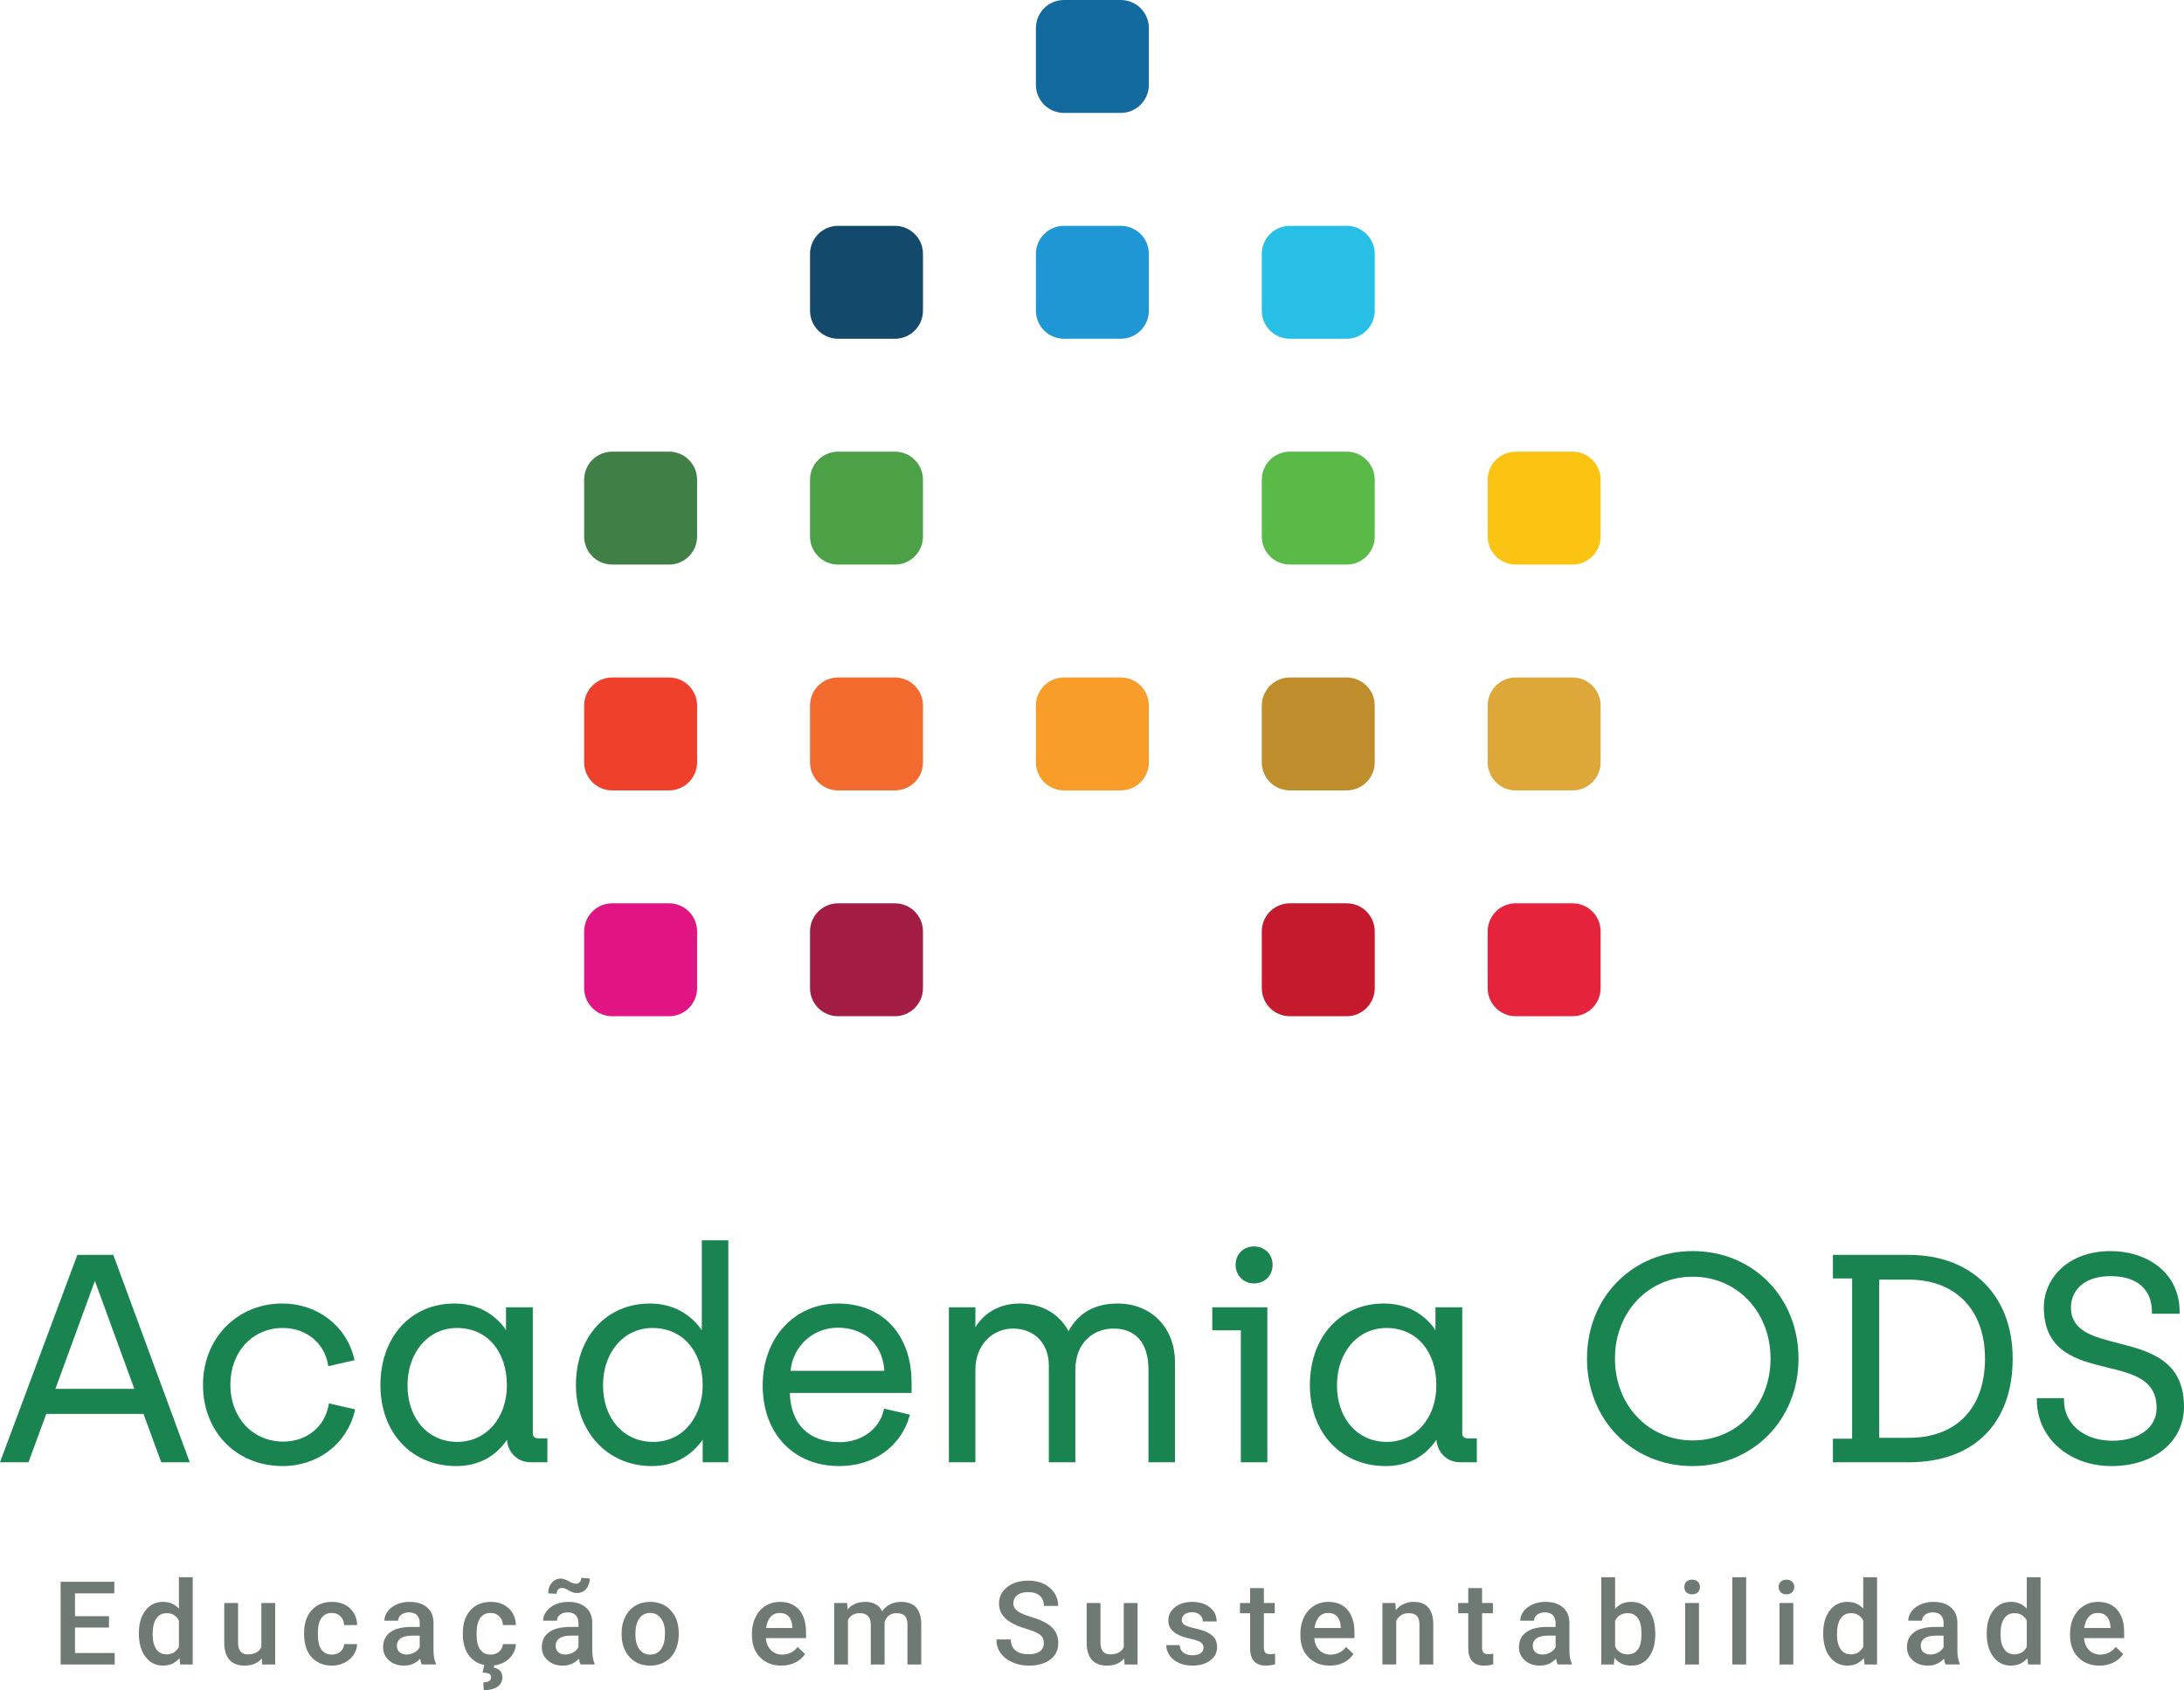 <?xml version="1.0" encoding="UTF-8"?>
<svg xmlns="http://www.w3.org/2000/svg" xmlns:xlink="http://www.w3.org/1999/xlink" xmlns:xodm="http://www.corel.com/coreldraw/odm/2003" xml:space="preserve" width="329.252mm" height="254.863mm" style="shape-rendering:geometricPrecision; text-rendering:geometricPrecision; image-rendering:optimizeQuality; fill-rule:evenodd; clip-rule:evenodd" viewBox="0 0 32913.58 25477.28">
 <defs>
  <style type="text/css">
   
    .fil0 {fill:#126A9F;fill-rule:nonzero}
    .fil2 {fill:#13496B;fill-rule:nonzero}
    .fil17 {fill:#1A8451;fill-rule:nonzero}
    .fil1 {fill:#1F97D4;fill-rule:nonzero}
    .fil3 {fill:#27BFE6;fill-rule:nonzero}
    .fil5 {fill:#407F46;fill-rule:nonzero}
    .fil6 {fill:#4CA146;fill-rule:nonzero}
    .fil7 {fill:#59BA48;fill-rule:nonzero}
    .fil18 {fill:#707A75;fill-rule:nonzero}
    .fil11 {fill:#A31C44;fill-rule:nonzero}
    .fil16 {fill:#BF8D2C;fill-rule:nonzero}
    .fil12 {fill:#C5192D;fill-rule:nonzero}
    .fil13 {fill:#DDA73A;fill-rule:nonzero}
    .fil10 {fill:#E01483;fill-rule:nonzero}
    .fil9 {fill:#E5233D;fill-rule:nonzero}
    .fil14 {fill:#EF402C;fill-rule:nonzero}
    .fil15 {fill:#F26A2D;fill-rule:nonzero}
    .fil8 {fill:#F89D2A;fill-rule:nonzero}
    .fil4 {fill:#FBC412;fill-rule:nonzero}
   
  </style>
 </defs>
 <g id="Camada_x0020_1">
  <g id="_1968768793232">
   <g>
    <path class="fil0" d="M17313.58 422.87l0 856.35c0,233.56 -189.3,422.88 -422.87,422.88l-856.35 0c-233.49,0 -422.8,-189.32 -422.8,-422.88l0 -856.35c0,-233.55 189.31,-422.87 422.8,-422.87l856.35 0c233.57,0 422.87,189.32 422.87,422.87z"></path>
    <path class="fil1" d="M17313.58 3826.99l0 856.35c0,233.54 -189.3,422.86 -422.87,422.86l-856.35 0c-233.49,0 -422.8,-189.32 -422.8,-422.86l0 -856.35c0,-233.49 189.31,-422.81 422.8,-422.81l856.35 0c233.57,0 422.87,189.32 422.87,422.81z"></path>
    <path class="fil2" d="M13909.48 3826.99l0 856.35c0,233.54 -189.32,422.86 -422.87,422.86l-856.35 0c-233.49,0 -422.8,-189.32 -422.8,-422.86l0 -856.35c0,-233.49 189.31,-422.81 422.8,-422.81l856.35 0c233.55,0 422.87,189.32 422.87,422.81z"></path>
    <path class="fil3" d="M20717.7 3826.99l0 856.35c0,233.54 -189.32,422.86 -422.87,422.86l-856.35 0c-233.49,0 -422.8,-189.32 -422.8,-422.86l0 -856.35c0,-233.49 189.31,-422.81 422.8,-422.81l856.35 0c233.55,0 422.87,189.32 422.87,422.81z"></path>
    <path class="fil4" d="M24121.87 7231.13l0 856.35c0,233.54 -189.31,422.86 -422.86,422.86l-856.42 0c-233.42,0 -422.81,-189.32 -422.81,-422.86l0 -856.35c0,-233.57 189.39,-422.87 422.81,-422.87l856.42 0c233.55,0 422.86,189.3 422.86,422.87z"></path>
    <path class="fil5" d="M10505.38 7231.13l0 856.35c0,233.54 -189.32,422.86 -422.89,422.86l-856.35 0c-233.49,0 -422.8,-189.32 -422.8,-422.86l0 -856.35c0,-233.57 189.31,-422.87 422.8,-422.87l856.35 0c233.57,0 422.89,189.3 422.89,422.87z"></path>
    <path class="fil6" d="M13909.48 7231.13l0 856.35c0,233.54 -189.32,422.86 -422.87,422.86l-856.35 0c-233.49,0 -422.8,-189.32 -422.8,-422.86l0 -856.35c0,-233.57 189.31,-422.87 422.8,-422.87l856.35 0c233.55,0 422.87,189.3 422.87,422.87z"></path>
    <path class="fil7" d="M20717.7 7231.13l0 856.35c0,233.54 -189.32,422.86 -422.87,422.86l-856.35 0c-233.49,0 -422.8,-189.32 -422.8,-422.86l0 -856.35c0,-233.57 189.31,-422.87 422.8,-422.87l856.35 0c233.55,0 422.87,189.3 422.87,422.87z"></path>
    <path class="fil8" d="M17313.58 10635.25l0 856.35c0,233.54 -189.3,422.86 -422.87,422.86l-856.35 0c-233.49,0 -422.8,-189.32 -422.8,-422.86l0 -856.35c0,-233.57 189.31,-422.89 422.8,-422.89l856.35 0c233.57,0 422.87,189.32 422.87,422.89z"></path>
    <path class="fil9" d="M24121.87 14039.35l0 856.35c0,233.56 -189.31,422.88 -422.86,422.88l-856.42 0c-233.42,0 -422.81,-189.32 -422.81,-422.88l0 -856.35c0,-233.49 189.39,-422.81 422.81,-422.81l856.42 0c233.55,0 422.86,189.32 422.86,422.81z"></path>
    <path class="fil10" d="M10505.38 14039.35l0 856.35c0,233.56 -189.32,422.88 -422.89,422.88l-856.35 0c-233.49,0 -422.8,-189.32 -422.8,-422.88l0 -856.35c0,-233.49 189.31,-422.81 422.8,-422.81l856.35 0c233.57,0 422.89,189.32 422.89,422.81z"></path>
    <path class="fil11" d="M13909.48 14039.35l0 856.35c0,233.56 -189.32,422.88 -422.87,422.88l-856.35 0c-233.49,0 -422.8,-189.32 -422.8,-422.88l0 -856.35c0,-233.49 189.31,-422.81 422.8,-422.81l856.35 0c233.55,0 422.87,189.32 422.87,422.81z"></path>
    <path class="fil12" d="M20717.7 14039.35l0 856.35c0,233.56 -189.32,422.88 -422.87,422.88l-856.35 0c-233.49,0 -422.8,-189.32 -422.8,-422.88l0 -856.35c0,-233.49 189.31,-422.81 422.8,-422.81l856.35 0c233.55,0 422.87,189.32 422.87,422.81z"></path>
    <path class="fil13" d="M24121.87 10635.25l0 856.35c0,233.54 -189.31,422.86 -422.86,422.86l-856.42 0c-233.42,0 -422.81,-189.32 -422.81,-422.86l0 -856.35c0,-233.57 189.39,-422.89 422.81,-422.89l856.42 0c233.55,0 422.86,189.32 422.86,422.89z"></path>
    <path class="fil14" d="M10505.38 10635.25l0 856.35c0,233.54 -189.32,422.86 -422.89,422.86l-856.35 0c-233.49,0 -422.8,-189.32 -422.8,-422.86l0 -856.35c0,-233.57 189.31,-422.89 422.8,-422.89l856.35 0c233.57,0 422.89,189.32 422.89,422.89z"></path>
    <path class="fil15" d="M13909.48 10635.25l0 856.35c0,233.54 -189.32,422.86 -422.87,422.86l-856.35 0c-233.49,0 -422.8,-189.32 -422.8,-422.86l0 -856.35c0,-233.57 189.31,-422.89 422.8,-422.89l856.35 0c233.55,0 422.87,189.32 422.87,422.89z"></path>
    <path class="fil16" d="M20717.7 10635.25l0 856.35c0,233.54 -189.32,422.86 -422.87,422.86l-856.35 0c-233.49,0 -422.8,-189.32 -422.8,-422.86l0 -856.35c0,-233.57 189.31,-422.89 422.8,-422.89l856.35 0c233.55,0 422.87,189.32 422.87,422.89z"></path>
   </g>
   <path class="fil17" d="M2024.6 20935.85l-1189.37 0 594.68 -1627.91 594.69 1627.91zm-858.93 -2019.91l-1165.67 3126.45 429.53 0 267.79 -728.96 1465.11 0 267.79 728.96 429.46 0 -1152.31 -3126.45 -541.69 0z"></path>
   <path class="fil17" d="M4952.04 21181.47c-58.98,328.48 -332.81,549.2 -681.17,549.2 -463.1,0 -799.16,-360.13 -799.16,-856.35 0,-496.13 332.44,-856.28 790.46,-856.28 348.43,0 622.13,220.73 681.04,549.2l4.87 27.26 395.31 -91.31 -6.2 -25.8c-119.61,-495.36 -555.12,-828.17 -1083.85,-828.17 -680.85,0 -1194.37,526.73 -1194.37,1225.1 0,709.96 504.11,1225.17 1198.72,1225.17 531.35,0 968.72,-332.81 1088.25,-828.15l6.26 -25.81 -395.29 -91.24 -4.87 27.18z"></path>
   <path class="fil17" d="M7638.92 20883.14c0,493.62 -313.99,851.85 -746.54,851.85 -442.16,0 -750.89,-350.27 -750.89,-851.85 0,-501.29 313.93,-865.13 746.48,-865.13 449.14,0 750.95,347.71 750.95,865.13zm390.75 720.13l0 -1896.94 -403.99 0 0 344.55c-77.21,-118.02 -311.35,-401.68 -777.29,-401.68 -656.62,0 -1115.31,505.69 -1115.31,1229.52 0,718.78 469.47,1220.77 1141.71,1220.77 326.95,0 590.73,-137.05 765.37,-396.87 15.07,198.26 162.59,339.79 358.76,339.79l250.26 0 0 -360.07 -131.71 0c-59.12,0 -87.81,-25.8 -87.81,-79.06z"></path>
   <path class="fil17" d="M9834.38 20018.06c451.77,0 755.28,347.63 755.28,865.11 0,423.33 -256.46,851.87 -746.54,851.87 -444.73,0 -755.3,-350.34 -755.3,-851.87 0,-501.27 313.99,-865.11 746.56,-865.11zm742.06 34.36c-86.7,-128.81 -325.32,-403.19 -781.69,-403.19 -656.63,0 -1115.25,505.62 -1115.25,1229.53 0,707.31 480.15,1220.75 1141.71,1220.75 320.71,0 579.09,-133.69 768.46,-397.47l0 340.34 386.35 0 0 -3346 -399.58 0 0 1356.04z"></path>
   <path class="fil17" d="M11913.45 20663.59c36.33,-372.45 338.49,-649.9 713.57,-649.9 318.46,0 666.3,171.41 700.98,649.9l-1414.55 0zm713.57 -1014.39c-656.43,0 -1132.89,518.98 -1132.89,1233.95 0,727.51 464.15,1216.34 1154.86,1216.34 514.19,0 919.22,-286.55 1057.13,-747.73l7.97 -26.87 -390.88 -91.3 -6.06 25.54c-67.8,287.27 -334.61,480.28 -663.73,480.28 -464.35,0 -736.61,-270.02 -750.39,-742.13l1834.94 0 0 -153.72c0,-725.47 -436.1,-1194.37 -1110.96,-1194.37z"></path>
   <path class="fil17" d="M16842.45 19649.23c-340.58,0 -589.41,140.01 -739.77,416.22 -141.79,-264.76 -408.85,-416.22 -735.62,-416.22 -289.37,0 -529.97,130.21 -667.47,358.96l0 -301.89 -399.5 0 0 2336.08 399.5 0 0 -1400.73c0,-350.55 243.49,-614.76 566.44,-614.76 323.09,0 540.17,224.14 540.17,557.68l0 1457.81 399.58 0 0 -1387.63c0,-433.75 288.91,-627.86 575.19,-627.86 339.87,0 527.02,221.43 527.02,623.51l0 1391.98 399.5 0 0 -1506.12c0,-522.21 -355.72,-887.03 -865.04,-887.03z"></path>
   <polygon class="fil17" points="18269.49,20053.21 18699.8,20053.21 18699.8,22042.39 19099.38,22042.39 19099.38,19706.31 18269.49,19706.31 "></polygon>
   <path class="fil17" d="M18897.43 18788.59c-157.65,0 -276.61,118.96 -276.61,276.67 0,160.15 118.96,281.01 276.61,281.01 162.86,0 281.09,-118.23 281.09,-281.01 0,-157.71 -120.86,-276.67 -281.09,-276.67z"></path>
   <path class="fil17" d="M21646.22 20883.14c0,493.62 -313.99,851.85 -746.54,851.85 -442.15,0 -750.91,-350.27 -750.91,-851.85 0,-501.29 313.93,-865.13 746.56,-865.13 449.14,0 750.89,347.71 750.89,865.13zm390.82 720.13l0 -1896.94 -404.05 0 0 344.55c-77.22,-118.02 -311.3,-401.68 -777.22,-401.68 -656.64,0 -1115.33,505.69 -1115.33,1229.52 0,718.78 469.55,1220.77 1141.79,1220.77 326.82,0 590.65,-137.05 765.23,-396.81 15.2,198.28 162.73,339.73 358.82,339.73l250.21 0 0 -360.07 -131.64 0c-59.12,0 -87.82,-25.8 -87.82,-79.06z"></path>
   <path class="fil17" d="M26682.77 20479.13c0,703.49 -504.04,1233.94 -1172.5,1233.94 -668.41,0 -1172.39,-530.44 -1172.39,-1233.94 0,-703.43 503.97,-1233.93 1172.39,-1233.93 668.45,0 1172.5,530.49 1172.5,1233.93zm-1172.5 -1620.27c-908.69,0 -1593.88,696.58 -1593.88,1620.27 0,923.75 683.28,1620.34 1589.53,1620.34 911.24,0 1598.27,-696.58 1598.27,-1620.34 0,-923.68 -685.18,-1620.27 -1593.92,-1620.27z"></path>
   <path class="fil17" d="M29914.55 20479.13c0,747.92 -430.06,1194.43 -1150.54,1194.43l-443.46 0 0 -2384.39 443.46 0c709.69,0 1150.54,455.99 1150.54,1189.96zm-1150.54 -1563.19l-1141.63 0 0 355.65 289.76 0 0 2415.14 -289.76 0 0 355.65 1141.63 0c981.68,0 1567.68,-584.4 1567.68,-1563.26 0,-949.55 -615.34,-1563.19 -1567.68,-1563.19z"></path>
   <path class="fil17" d="M31917.13 20245.52c-379.56,-97.35 -707.24,-181.35 -707.24,-539.19 0,-216.76 156.4,-469.86 597.11,-469.86 396.29,0 623.58,196.82 623.58,540.12l0 26.33 417.14 0 0 -26.33c0,-630.49 -537.14,-917.7 -1036.24,-917.7 -663.08,0 -1009.97,426.3 -1009.97,847.44 0,673.15 503.56,796.25 947.91,904.86 403.18,98.63 751.41,183.73 751.41,614.45 0,294.17 -268.18,491.85 -667.41,491.85 -429.27,0 -729.03,-252.84 -729.03,-614.82l0 -26.27 -408.26 0 0 26.27c0,568.29 483.23,996.82 1124.06,996.82 642.67,0 1091.85,-367.11 1093.41,-893.11l0 -5.84c-1.57,-699.9 -530.04,-835.47 -996.46,-955.02z"></path>
   <polygon class="fil18" points="1642.16,24533.78 1130.16,24533.78 1130.16,24917.34 1728.59,24917.34 1728.59,25090.28 913.58,25090.28 913.58,23843.7 1722.66,23843.7 1722.66,24018.36 1130.16,24018.36 1130.16,24362.55 1642.16,24362.55 "></polygon>
   <path class="fil18" d="M2300.68 24638.23c0,94.2 18.12,167.66 54.38,220.46 36.22,52.79 87.75,79.19 154.58,79.19 85.03,0 147.24,-37.92 186.61,-113.88l0 -395.56c-38.26,-74.12 -99.92,-111.25 -184.97,-111.25 -67.29,0 -119.22,26.66 -155.81,80.05 -36.54,53.38 -54.79,133.69 -54.79,240.99zm-208 -17.97c0,-142.65 33.1,-257.31 99.33,-343.75 66.15,-86.48 154.9,-129.73 266.28,-129.73 98.15,0 177.47,34.3 237.97,102.75l0 -474.29 208.08 0 0 1315.03 -188.33 0 -10.34 -95.84c-62.2,75.31 -145.29,112.97 -249.15,112.97 -108.42,0 -196.16,-43.65 -263.25,-130.94 -67.08,-87.34 -100.57,-206.04 -100.57,-356.19z"></path>
   <path class="fil18" d="M3945.53 24999.55c-61.09,71.88 -147.78,107.89 -260.21,107.89 -100.46,0 -176.56,-29.43 -228.23,-88.22 -51.61,-58.78 -77.47,-143.83 -77.47,-255.14l0 -600.15 208.02 0 0 597.58c0,117.57 48.91,176.35 146.46,176.35 100.97,0 169.17,-36.2 204.59,-108.67l0 -665.26 208.08 0 0 926.32 -196.09 0 -5.14 -90.71z"></path>
   <path class="fil18" d="M5002.25 24941.3c51.93,0 95.06,-15.08 129.27,-45.36 34.24,-30.21 52.53,-67.66 54.84,-112.16l196.04 0c-2.32,57.66 -20.28,111.45 -53.93,161.4 -33.7,49.97 -79.37,89.47 -136.98,118.56 -57.66,29.1 -119.87,43.65 -186.68,43.65 -129.53,0 -232.3,-41.94 -308.2,-125.87 -75.89,-83.87 -113.88,-199.73 -113.88,-347.57l0 -21.4c0,-141 37.66,-253.89 113.02,-338.6 75.31,-84.79 178.15,-127.19 308.2,-127.19 110.13,0 199.92,32.11 269.32,96.38 69.31,64.17 105.7,148.5 109.14,252.97l-196.04 0c-2.31,-53.07 -20.47,-96.78 -54.37,-131.01 -33.97,-34.22 -77.21,-51.33 -129.74,-51.33 -67.35,0 -119.29,24.35 -155.83,73.2 -36.52,48.77 -55.08,122.84 -55.61,222.16l0 33.38c0,100.44 18.02,175.37 54.3,224.72 36.28,49.37 88.67,74.06 157.13,74.06z"></path>
   <path class="fil18" d="M6127.41 24940.48c41.14,0 79.78,-9.95 116.04,-29.95 36.22,-20.02 63.54,-46.82 81.77,-80.52l0 -174.64 -112.17 0c-77.02,0 -135.02,13.44 -173.79,40.22 -38.84,26.87 -58.26,64.79 -58.26,113.88 0,39.97 13.31,71.82 39.84,95.47 26.52,23.69 62.07,35.55 106.57,35.55zm228.61 149.82c-9.14,-17.71 -17.1,-46.54 -24.03,-86.51 -66.15,69.14 -147.19,103.61 -243.09,103.61 -93.02,0 -168.91,-26.53 -227.76,-79.58 -58.72,-53.12 -88.15,-118.75 -88.15,-196.95 0,-98.75 36.67,-174.51 110,-227.29 73.33,-52.81 178.2,-79.19 314.6,-79.19l127.64 0 0 -60.83c0,-47.92 -13.44,-86.31 -40.24,-115.14 -26.85,-28.82 -67.66,-43.24 -122.5,-43.24 -47.39,0 -86.1,11.85 -116.38,35.55 -30.29,23.69 -45.42,53.85 -45.42,90.31l-208.02 0c0,-50.75 16.85,-98.29 50.57,-142.5 33.57,-44.24 79.45,-78.93 137.37,-104.08 57.86,-25.08 122.58,-37.66 193.93,-37.66 108.41,0 194.91,27.26 259.35,81.76 64.58,54.51 97.71,131.12 99.34,229.87l0 417.81c0,83.39 11.72,149.82 35.08,199.51l0 14.55 -212.3 0z"></path>
   <path class="fil18" d="M7451.21 25092.01l-9.41 46.22c85.63,15.39 128.49,64.77 128.49,148.1 0,59.98 -24.55,106.72 -73.72,140.42 -48.29,33.18 -115.69,50.02 -202.18,50.53l-4.12 0 -6 -117.28c37.64,0 66.68,-6.72 86.88,-20.15 20.28,-13.42 30.42,-32.12 30.42,-56.07 0,-25.68 -10.14,-43.51 -30.42,-53.52 -20.2,-10.02 -53.17,-16.4 -98.86,-19.21l27.37 -119.04 151.54 0zm-56.48 -150.73c51.95,0 95.06,-15.07 129.21,-45.36 34.3,-30.21 52.53,-67.61 54.84,-112.16l196.1 0c-2.3,57.66 -20.34,111.51 -53.91,161.4 -33.7,49.95 -79.39,89.46 -136.98,118.62 -57.68,29.09 -119.95,43.64 -186.68,43.64 -129.55,0 -232.38,-41.93 -308.2,-125.86 -75.91,-83.93 -113.88,-199.79 -113.88,-347.58l0 -21.45c0,-140.94 37.65,-253.83 112.94,-338.62 75.38,-84.71 178.13,-127.11 308.28,-127.11 110.13,0 199.92,32.05 269.3,96.3 69.32,64.25 105.65,148.57 109.14,252.97l-196.1 0c-2.31,-53.05 -20.41,-96.7 -54.37,-130.91 -33.91,-34.3 -77.21,-51.43 -129.68,-51.43 -67.4,0 -119.27,24.43 -155.89,73.2 -36.46,48.78 -55.02,122.84 -55.55,222.18l0 33.37c0,100.51 18.04,175.44 54.3,224.73 36.28,49.43 88.67,74.06 157.13,74.06z"></path>
   <path class="fil18" d="M8519.88 24940.48c41.15,0 79.78,-9.95 116.06,-29.95 36.2,-20.02 63.52,-46.82 81.75,-80.52l0 -174.64 -112.17 0c-77,0 -135,13.44 -173.77,40.22 -38.86,26.87 -58.26,64.79 -58.26,113.88 0,39.97 13.29,71.82 39.82,95.47 26.54,23.69 62.09,35.55 106.57,35.55zm368.17 -1146.46c0,62.87 -18.15,115.06 -54.3,156.74 -36.28,41.67 -81.82,62.45 -136.66,62.45 -22.24,0 -41.47,-2.42 -57.79,-7.24 -16.27,-4.87 -39.3,-15.85 -69.32,-32.97 -29.95,-17.18 -51.09,-27.39 -63.34,-30.88 -12.3,-3.36 -25.86,-5.14 -40.68,-5.14 -21.66,0 -40.16,8.18 -55.23,24.43 -15.13,16.32 -22.71,37.58 -22.71,63.78l-127.51 -6.83c0,-62.74 18.1,-115.6 54.38,-158.38 36.2,-42.78 81.43,-64.25 135.67,-64.25 32.51,0 71.74,12.9 117.69,38.57 46.01,25.68 83.8,38.52 113.49,38.52 21.66,0 40.23,-8.1 55.62,-24.42 15.41,-16.27 23.1,-37.79 23.1,-64.64l127.58 10.26zm-139.55 1296.27c-9.15,-17.71 -17.11,-46.54 -24.02,-86.51 -66.17,69.14 -147.19,103.61 -243.09,103.61 -93.02,0 -168.93,-26.53 -227.76,-79.58 -58.72,-53.12 -88.15,-118.75 -88.15,-196.95 0,-98.75 36.67,-174.51 110,-227.29 73.32,-52.81 178.18,-79.19 314.58,-79.19l127.64 0 0 -60.83c0,-47.92 -13.42,-86.31 -40.22,-115.14 -26.85,-28.82 -67.68,-43.24 -122.5,-43.24 -47.39,0 -86.12,11.85 -116.38,35.55 -30.29,23.69 -45.44,53.85 -45.44,90.31l-208 0c0,-50.75 16.85,-98.29 50.55,-142.5 33.57,-44.24 79.45,-78.93 137.37,-104.08 57.86,-25.08 122.58,-37.66 193.93,-37.66 108.43,0 194.92,27.26 259.37,81.76 64.56,54.51 97.69,131.12 99.33,229.87l0 417.81c0,83.39 11.72,149.82 35.08,199.51l0 14.55 -212.29 0z"></path>
   <path class="fil18" d="M9575.75 24636.53c0,95.32 19.69,169.97 59.04,223.88 39.38,53.91 94.22,80.91 164.45,80.91 70.17,0 124.8,-27.4 163.9,-82.22 39.1,-54.76 58.65,-134.94 58.65,-240.54 0,-93.6 -20.07,-167.87 -60.36,-222.63 -40.22,-54.77 -94.93,-82.14 -163.98,-82.14 -67.93,0 -121.83,26.91 -161.8,80.89 -39.95,53.9 -59.9,134.55 -59.9,241.84zm-208.07 -17.96c0,-90.79 17.96,-172.53 53.9,-245.34 36.02,-72.73 86.49,-128.69 151.6,-167.79 65.05,-39.11 139.81,-58.64 224.27,-58.64 125.08,0 226.53,40.21 304.39,120.73 77.94,80.49 120,187.21 126.26,320.18l0.93 48.83c0,91.31 -17.57,172.94 -52.68,244.89 -35.13,71.87 -85.36,127.56 -150.73,166.93 -65.31,39.37 -140.81,59.04 -226.38,59.04 -130.8,0 -235.41,-43.5 -313.8,-130.53 -78.46,-87.02 -117.76,-203.07 -117.76,-348.04l0 -10.26z"></path>
   <path class="fil18" d="M11750.74 24313.75c-57.06,0 -103.15,20.02 -138.3,59.9 -35.09,40.03 -57.53,95.65 -67.14,166.95l396.34 0 0 -15.41c-4.55,-69.59 -23.09,-122.24 -55.62,-157.97 -32.52,-35.62 -77.6,-53.46 -135.28,-53.46zm24.82 793.69c-131.85,0 -238.7,-41.54 -320.65,-124.63 -81.88,-83 -122.83,-193.59 -122.83,-331.69l0 -25.73c0,-92.43 17.84,-175.11 53.52,-247.84 35.68,-72.8 85.76,-129.42 150.21,-169.97 64.51,-40.55 136.46,-60.83 215.78,-60.83 126.12,0 223.62,40.29 292.4,120.73 68.73,80.52 103.09,194.4 103.09,341.64l0 83.93 -605.29 0c6.33,76.48 31.88,136.98 76.62,181.49 44.83,44.5 101.19,66.75 169.18,66.75 95.25,0 172.93,-38.5 232.84,-115.58l112.17 107.03c-37.14,55.42 -86.7,98.34 -148.58,128.88 -61.87,30.49 -131.39,45.82 -208.48,45.82z"></path>
   <path class="fil18" d="M12767.21 24163.92l5.99 96.78c65.05,-75.91 154.11,-113.88 267.06,-113.88 123.9,0 208.62,47.39 254.37,142.11 67.27,-94.72 162.05,-142.11 284.16,-142.11 102.24,0 178.26,28.23 228.23,84.71 49.95,56.54 75.44,139.87 76.62,250l0 608.78 -208.08 0 0 -602.71c0,-58.86 -12.84,-101.9 -38.52,-129.29 -25.67,-27.45 -68.2,-41.13 -127.58,-41.13 -47.39,0 -86.04,12.69 -115.99,38.1 -29.95,25.42 -50.94,58.65 -62.92,99.74l0.78 635.29 -208.02 0 0 -609.62c-2.89,-109.01 -58.52,-163.51 -166.93,-163.51 -83.41,0 -142.45,33.96 -177.21,101.89l0 671.23 -208.08 0 0 -926.38 196.1 0z"></path>
   <path class="fil18" d="M15731.56 24769.22c0,-54.77 -19.22,-97.04 -57.81,-126.73 -38.5,-29.63 -108.02,-59.63 -208.47,-89.92 -100.46,-30.21 -180.37,-63.85 -239.74,-100.98 -113.56,-71.35 -170.31,-164.37 -170.31,-279.09 0,-100.46 40.96,-183.28 122.84,-248.3 81.9,-65.11 188.2,-97.63 318.93,-97.63 86.77,0 164.04,15.98 231.98,47.99 67.95,31.98 121.33,77.39 160.16,136.51 38.77,59.06 58.2,124.55 58.2,196.5l-215.78 0c0,-65.1 -20.41,-115.99 -61.22,-152.86 -40.82,-36.8 -99.22,-55.16 -175.11,-55.16 -70.76,0 -125.68,15.13 -164.76,45.36 -39.12,30.26 -58.65,72.47 -58.65,126.72 0,45.68 21.12,83.73 63.39,114.27 42.19,30.55 111.84,60.24 208.88,89.07 97.02,28.83 174.95,61.61 233.75,98.41 58.78,36.88 101.82,79.12 129.27,126.78 27.39,47.67 41.09,103.43 41.09,167.34 0,103.93 -39.76,186.55 -119.42,247.91 -79.64,61.35 -187.67,92.03 -324.07,92.03 -90.18,0 -173.12,-16.73 -248.76,-50.1 -75.63,-33.38 -134.41,-79.52 -176.34,-138.3 -41.95,-58.78 -62.94,-127.25 -62.94,-205.45l216.63 0c0,70.77 23.36,125.53 70.19,164.37 46.79,38.84 113.88,58.26 201.22,58.26 75.31,0 131.98,-15.28 169.97,-45.82 37.92,-30.53 56.88,-70.95 56.88,-121.18z"></path>
   <path class="fil18" d="M16942.34 24999.55c-61.09,71.88 -147.78,107.89 -260.21,107.89 -100.46,0 -176.56,-29.43 -228.22,-88.22 -51.67,-58.78 -77.48,-143.83 -77.48,-255.14l0 -600.15 208.03 0 0 597.58c0,117.57 48.9,176.35 146.46,176.35 100.98,0 169.17,-36.2 204.58,-108.67l0 -665.26 208.1 0 0 926.32 -196.11 0 -5.14 -90.71z"></path>
   <path class="fil18" d="M18137.72 24838.58c0,-37.06 -15.2,-65.37 -45.75,-84.79 -30.55,-19.35 -81.22,-36.46 -152,-51.33 -70.77,-14.81 -129.87,-33.72 -177.2,-56.48 -103.87,-50.23 -155.83,-123.05 -155.83,-218.36 0,-79.91 33.65,-146.66 101.04,-200.36 67.29,-53.59 152.94,-80.44 256.79,-80.44 110.73,0 200.18,27.37 268.39,82.21 68.2,54.76 102.36,125.79 102.36,213.14l-208.02 0c0,-39.89 -14.94,-73.19 -44.55,-99.73 -29.69,-26.53 -69.07,-39.82 -118.18,-39.82 -45.67,0 -82.94,10.6 -111.69,31.67 -28.91,21.12 -43.25,49.37 -43.25,84.78 0,31.99 13.44,56.8 40.21,74.43 26.87,17.71 81.04,35.55 162.73,53.54 81.56,18.02 145.62,39.35 192.16,64.25 46.53,24.81 81.02,54.63 103.59,89.45 22.58,34.82 33.85,77.08 33.85,126.72 0,83.34 -34.56,150.89 -103.61,202.48 -69.12,51.69 -159.56,77.47 -271.4,77.47 -75.91,0 -143.57,-13.68 -202.89,-41.13 -59.38,-27.39 -105.57,-65.05 -138.7,-112.96 -33.1,-47.92 -49.63,-99.6 -49.63,-154.96l202.03 0c2.84,49.09 21.4,86.88 55.63,113.42 34.24,26.53 79.65,39.82 136.13,39.82 54.77,0 96.44,-10.4 125.01,-31.26 28.49,-20.8 42.78,-48.06 42.78,-81.76z"></path>
   <path class="fil18" d="M19047.14 23938.76l0 225.13 163.51 0 0 154.17 -163.51 0 0 517.08c0,35.41 6.98,60.96 21.01,76.63 13.96,15.72 38.96,23.54 74.89,23.54 23.98,0 48.2,-2.81 72.81,-8.54l0 160.93c-47.39,13.11 -93.08,19.69 -137.06,19.69 -159.76,0 -239.66,-88.15 -239.66,-264.56l0 -524.79 -152.48 0 0 -154.17 152.48 0 0 -225.13 208 0z"></path>
   <path class="fil18" d="M20015.65 24313.75c-57.06,0 -103.07,20.02 -138.23,59.9 -35.08,40.03 -57.53,95.65 -67.22,166.95l396.41 0 0 -15.41c-4.61,-69.59 -23.1,-122.24 -55.62,-157.97 -32.51,-35.62 -77.66,-53.46 -135.34,-53.46zm24.89 793.69c-131.84,0 -238.75,-41.54 -320.65,-124.63 -81.9,-83 -122.84,-193.59 -122.84,-331.69l0 -25.73c0,-92.43 17.78,-175.11 53.46,-247.84 35.68,-72.8 85.76,-129.42 150.29,-169.97 64.51,-40.55 136.38,-60.83 215.77,-60.83 126.13,0 223.55,40.29 292.35,120.73 68.78,80.52 103.14,194.4 103.14,341.64l0 83.93 -605.28 0c6.25,76.48 31.8,136.98 76.61,181.49 44.82,44.5 101.12,66.75 169.11,66.75 95.32,0 173,-38.5 232.9,-115.58l112.16 107.03c-37.19,55.42 -86.69,98.34 -148.57,128.88 -61.93,30.49 -131.45,45.82 -208.47,45.82z"></path>
   <path class="fil18" d="M21029.54 24163.92l5.99 107.03c68.54,-82.73 158.38,-124.14 269.64,-124.14 192.94,0 291.15,110.44 294.58,331.29l0 612.19 -208.02 0 0 -600.14c0,-58.85 -12.71,-102.36 -38.12,-130.61 -25.4,-28.23 -66.94,-42.38 -124.62,-42.38 -83.85,0 -146.33,37.97 -187.47,113.88l0 659.25 -208.07 0 0 -926.38 196.09 0z"></path>
   <path class="fil18" d="M22335.36 23938.76l0 225.13 163.51 0 0 154.17 -163.51 0 0 517.08c0,35.41 6.98,60.96 20.99,76.63 13.96,15.72 38.98,23.54 74.92,23.54 23.95,0 48.17,-2.81 72.78,-8.54l0 160.93c-47.39,13.11 -93.07,19.69 -137.03,19.69 -159.76,0 -239.69,-88.15 -239.69,-264.56l0 -524.79 -152.45 0 0 -154.17 152.45 0 0 -225.13 208.02 0z"></path>
   <path class="fil18" d="M23245.62 24940.48c41.15,0 79.78,-9.95 116.06,-29.95 36.2,-20.02 63.45,-46.82 81.75,-80.52l0 -174.64 -112.16 0c-77.03,0 -135.02,13.44 -173.8,40.22 -38.89,26.87 -58.26,64.79 -58.26,113.88 0,39.97 13.31,71.82 39.85,95.47 26.51,23.69 62.06,35.55 106.56,35.55zm228.62 149.82c-9.15,-17.71 -17.11,-46.54 -24.02,-86.51 -66.17,69.14 -147.2,103.61 -243.11,103.61 -93,0 -168.91,-26.53 -227.76,-79.58 -58.7,-53.12 -88.2,-118.75 -88.2,-196.95 0,-98.75 36.74,-174.51 110.07,-227.29 73.31,-52.81 178.18,-79.19 314.58,-79.19l127.64 0 0 -60.83c0,-47.92 -13.44,-86.31 -40.22,-115.14 -26.92,-28.82 -67.68,-43.24 -122.52,-43.24 -47.39,0 -86.15,11.85 -116.38,35.55 -30.27,23.69 -45.41,53.85 -45.41,90.31l-208.03 0c0,-50.75 16.79,-98.29 50.57,-142.5 33.57,-44.24 79.45,-78.93 137.37,-104.08 57.86,-25.08 122.58,-37.66 193.93,-37.66 108.41,0 194.92,27.26 259.37,81.76 64.51,54.51 97.69,131.12 99.33,229.87l0 417.81c0,83.39 11.72,149.82 35.08,199.51l0 14.55 -212.29 0z"></path>
   <path class="fil18" d="M24737.27 24618.53c0,-100.44 -17.71,-175.76 -53.13,-226.04 -35.41,-50.16 -86.76,-75.31 -154.04,-75.31 -90.25,0 -153.57,39.37 -190.1,118.17l0 381.86c37.06,80.44 101.04,120.73 191.75,120.73 65.1,0 115.33,-24.3 150.75,-72.81 35.35,-48.51 53.57,-121.83 54.77,-220.05l0 -26.53zm208.02 17.96c0,143.85 -32.06,258.31 -96.31,343.36 -64.19,85.05 -152.53,127.58 -264.97,127.58 -108.47,0 -192.94,-39.09 -253.43,-117.29l-10.27 100.18 -188.33 0 0 -1315.1 208.02 0 0 477.7c59.9,-70.71 140.73,-106.17 242.31,-106.17 112.95,0 201.75,42.01 266.21,125.92 64.5,83.87 96.77,201.17 96.77,351.85l0 11.98z"></path>
   <path class="fil18" d="M25603.88 25090.28l-208.02 0 0 -926.38 208.02 0 0 926.38zm-220.85 -1166.98c0,-31.93 10.08,-58.46 30.42,-79.58 20.2,-21.06 49.24,-31.67 86.89,-31.67 37.66,0 66.75,10.61 87.28,31.67 20.61,21.12 30.8,47.65 30.8,79.58 0,31.46 -10.19,57.6 -30.8,78.33 -20.53,20.86 -49.62,31.33 -87.28,31.33 -37.65,0 -66.69,-10.47 -86.89,-31.33 -20.34,-20.73 -30.42,-46.87 -30.42,-78.33z"></path>
   <polygon class="fil18" points="26314.69,25090.28 26106.59,25090.28 26106.59,23775.18 26314.69,23775.18 "></polygon>
   <path class="fil18" d="M27025.49 25090.28l-208.02 0 0 -926.38 208.02 0 0 926.38zm-220.91 -1166.98c0,-31.93 10.14,-58.46 30.4,-79.58 20.2,-21.06 49.18,-31.67 86.9,-31.67 37.65,0 66.75,10.61 87.34,31.67 20.54,21.12 30.81,47.65 30.81,79.58 0,31.46 -10.27,57.6 -30.81,78.33 -20.59,20.86 -49.69,31.33 -87.34,31.33 -37.72,0 -66.7,-10.47 -86.9,-31.33 -20.26,-20.73 -30.4,-46.87 -30.4,-78.33z"></path>
   <path class="fil18" d="M27684.01 24638.23c0,94.2 18.1,167.66 54.37,220.46 36.28,52.79 87.74,79.19 154.57,79.19 85.05,0 147.26,-37.92 186.61,-113.88l0 -395.56c-38.24,-74.12 -99.92,-111.25 -184.9,-111.25 -67.34,0 -119.29,26.66 -155.81,80.05 -36.61,53.38 -54.84,133.69 -54.84,240.99zm-208.02 -17.97c0,-142.65 33.05,-257.31 99.34,-343.75 66.15,-86.48 154.88,-129.73 266.26,-129.73 98.15,0 177.47,34.3 237.97,102.75l0 -474.29 208.09 0 0 1315.03 -188.33 0 -10.34 -95.84c-62.21,75.31 -145.28,112.97 -249.16,112.97 -108.41,0 -196.16,-43.65 -263.23,-130.94 -67.09,-87.34 -100.59,-206.04 -100.59,-356.19z"></path>
   <path class="fil18" d="M29092.61 24940.48c41.07,0 79.71,-9.95 116.04,-29.95 36.2,-20.02 63.47,-46.82 81.69,-80.52l0 -174.64 -112.1 0c-77.08,0 -135,13.44 -173.86,40.22 -38.83,26.87 -58.25,64.79 -58.25,113.88 0,39.97 13.38,71.82 39.89,95.47 26.54,23.69 62.01,35.55 106.59,35.55zm228.62 149.82c-9.17,-17.71 -17.13,-46.54 -24.04,-86.51 -66.15,69.14 -147.26,103.61 -243.09,103.61 -93.08,0 -168.98,-26.53 -227.76,-79.58 -58.78,-53.12 -88.21,-118.75 -88.21,-196.95 0,-98.75 36.67,-174.51 110,-227.29 73.31,-52.81 178.26,-79.19 314.64,-79.19l127.58 0 0 -60.83c0,-47.92 -13.36,-86.31 -40.16,-115.14 -26.92,-28.82 -67.74,-43.24 -122.5,-43.24 -47.39,0 -86.17,11.85 -116.38,35.55 -30.29,23.69 -45.42,53.85 -45.42,90.31l-208.09 0c0,-50.75 16.86,-98.29 50.56,-142.5 33.63,-44.24 79.45,-78.93 137.45,-104.08 57.86,-25.08 122.5,-37.66 193.85,-37.66 108.41,0 194.92,27.26 259.43,81.76 64.51,54.51 97.63,131.12 99.33,229.87l0 417.81c0,83.39 11.72,149.82 35.1,199.51l0 14.55 -212.29 0z"></path>
   <path class="fil18" d="M30148.41 24638.23c0,94.2 18.1,167.66 54.37,220.46 36.28,52.79 87.76,79.19 154.57,79.19 85.05,0 147.26,-37.92 186.68,-113.88l0 -395.56c-38.31,-74.12 -99.92,-111.25 -184.97,-111.25 -67.34,0 -119.27,26.66 -155.81,80.05 -36.61,53.38 -54.84,133.69 -54.84,240.99zm-208.02 -17.97c0,-142.65 33.12,-257.31 99.34,-343.75 66.15,-86.48 154.95,-129.73 266.27,-129.73 98.16,0 177.46,34.3 238.03,102.75l0 -474.29 208.02 0 0 1315.03 -188.33 0 -10.34 -95.84c-62.21,75.31 -145.28,112.97 -249.16,112.97 -108.41,0 -196.15,-43.65 -263.23,-130.94 -67.09,-87.34 -100.59,-206.04 -100.59,-356.19z"></path>
   <path class="fil18" d="M31615.19 24313.75c-57.08,0 -103.15,20.02 -138.31,59.9 -35.08,40.03 -57.47,95.65 -67.14,166.95l396.33 0 0 -15.41c-4.53,-69.59 -23.02,-122.24 -55.55,-157.97 -32.52,-35.62 -77.67,-53.46 -135.33,-53.46zm24.87 793.69c-131.85,0 -238.76,-41.54 -320.65,-124.63 -81.95,-83 -122.82,-193.59 -122.82,-331.69l0 -25.73c0,-92.43 17.76,-175.11 53.44,-247.84 35.68,-72.8 85.78,-129.42 150.23,-169.97 64.56,-40.55 136.46,-60.83 215.83,-60.83 126.13,0 223.54,40.29 292.35,120.73 68.8,80.52 103.14,194.4 103.14,341.64l0 83.93 -605.28 0c6.25,76.48 31.79,136.98 76.61,181.49 44.76,44.5 101.11,66.75 169.11,66.75 95.34,0 172.94,-38.5 232.91,-115.58l112.09 107.03c-37.11,55.42 -86.62,98.34 -148.49,128.88 -61.96,30.49 -131.46,45.82 -208.49,45.82z"></path>
  </g>
 </g>
</svg>

